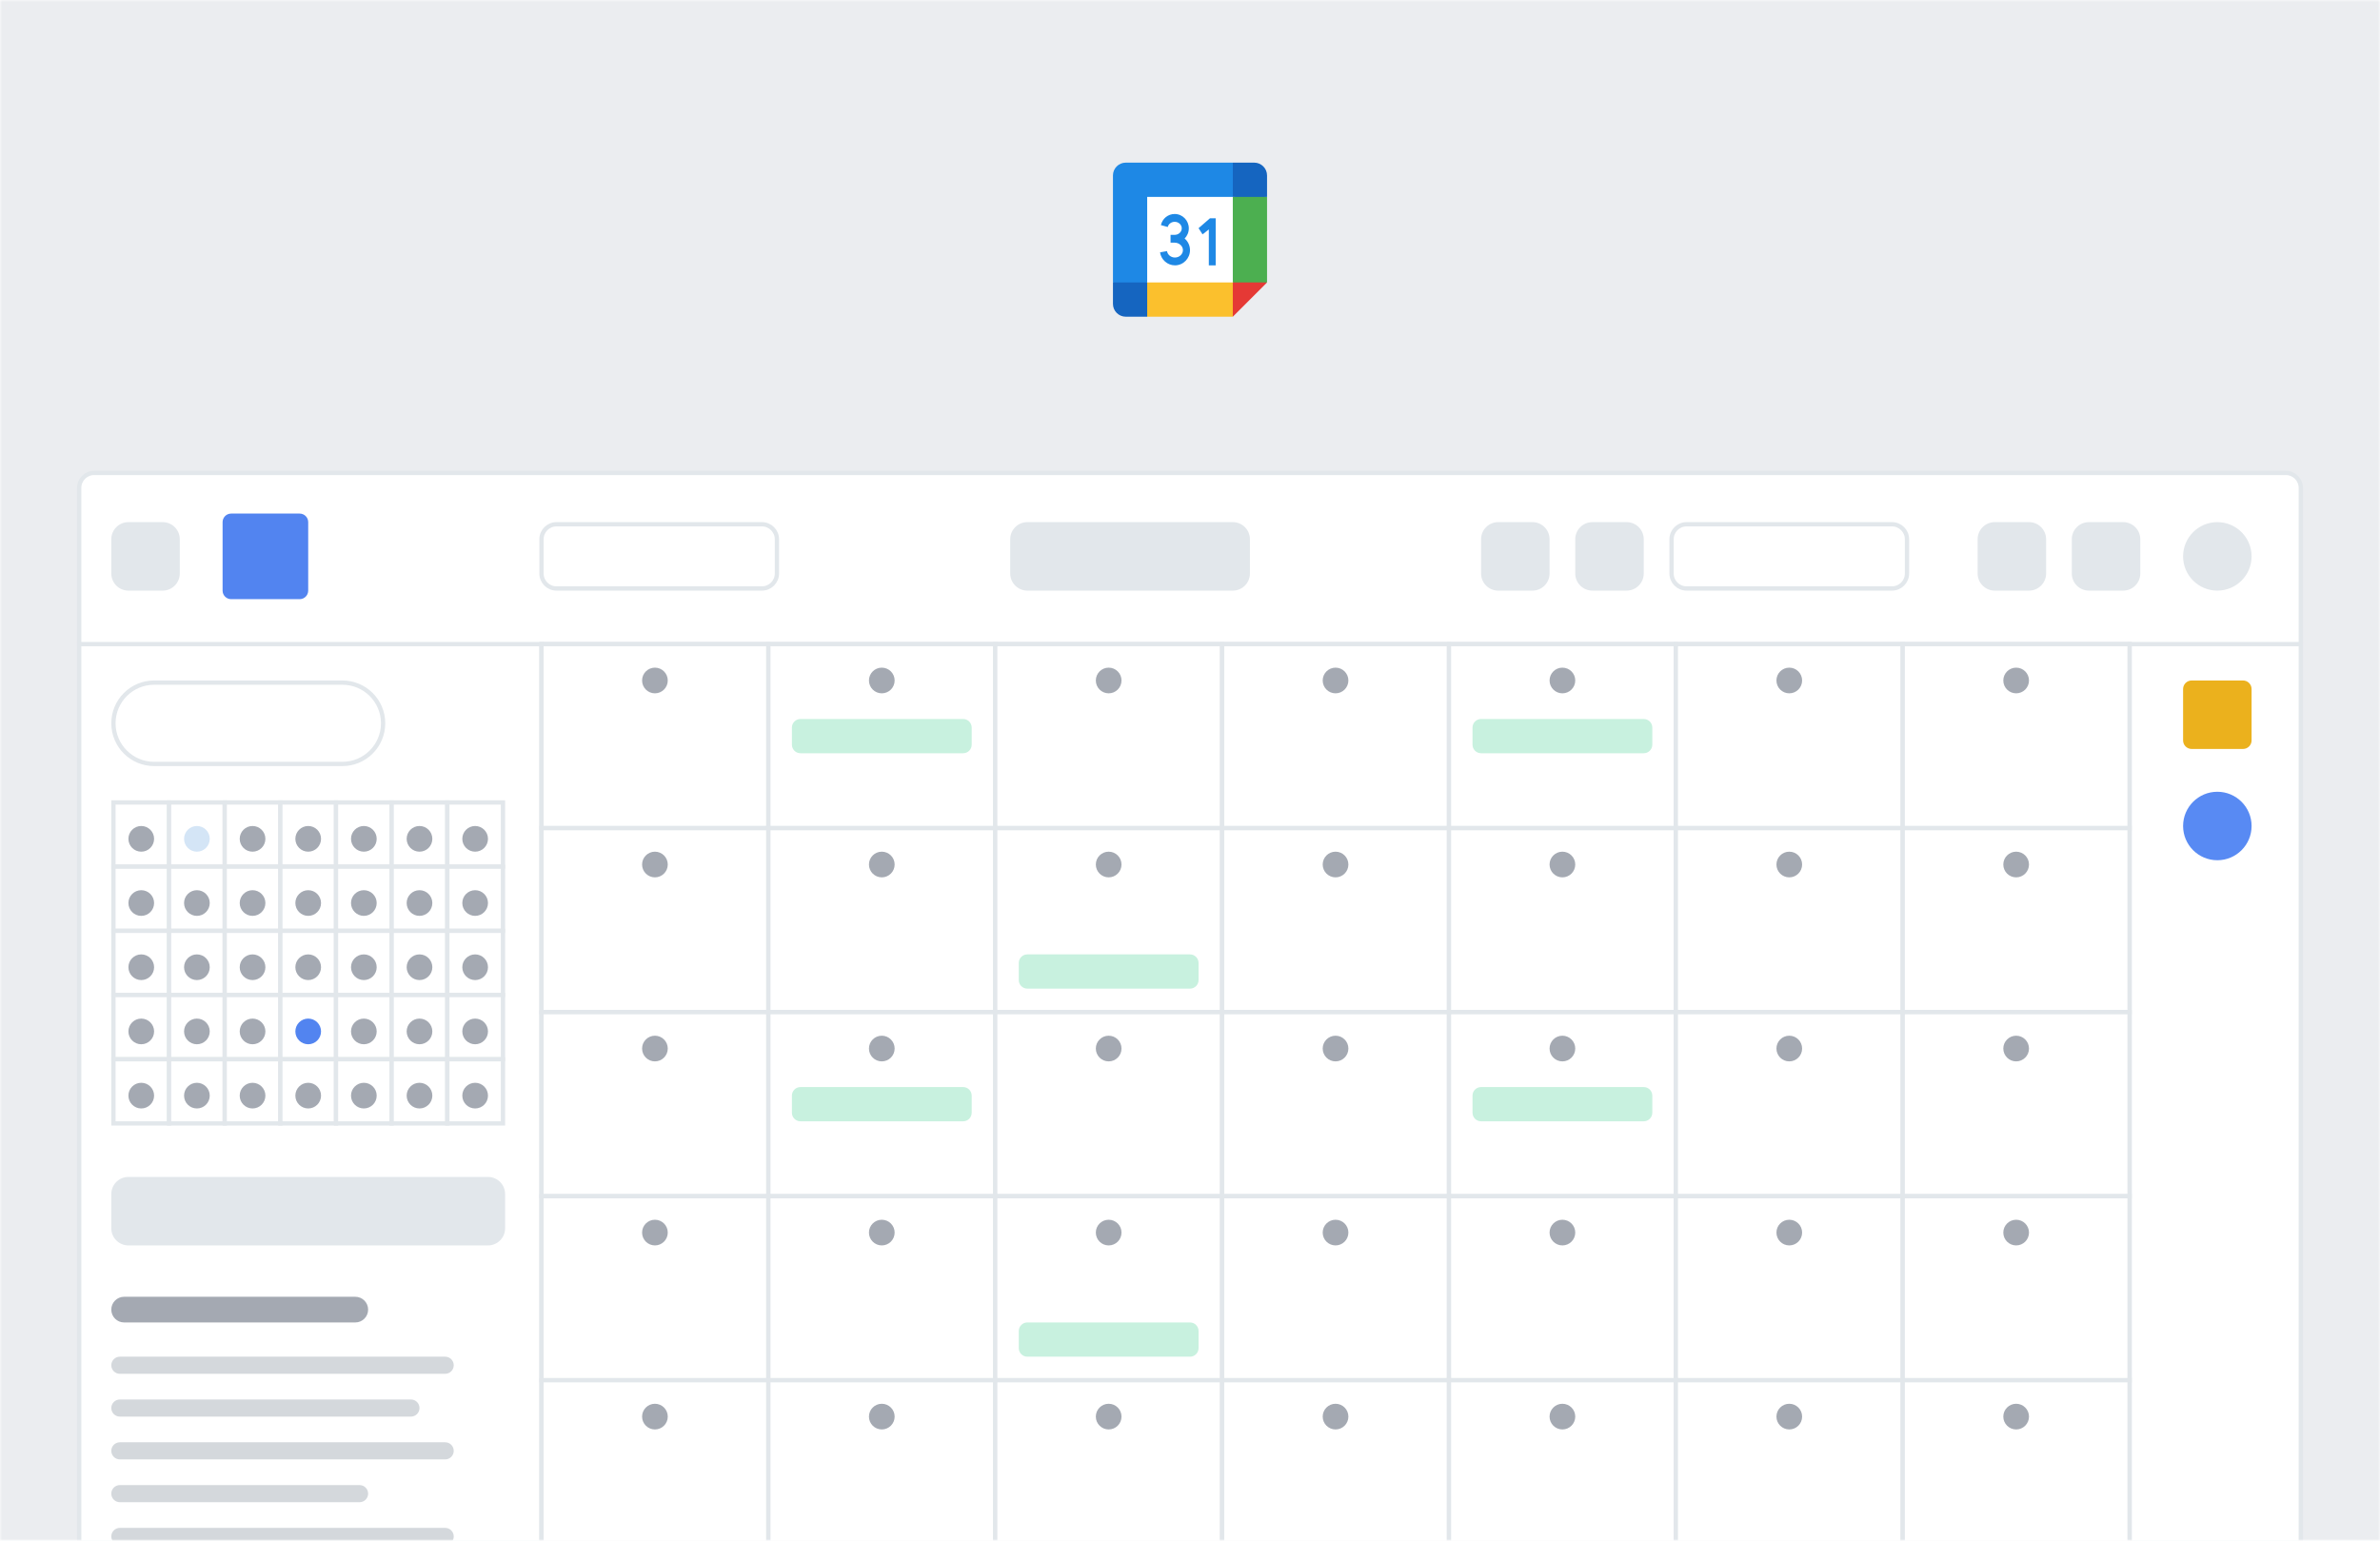 <svg width="556" height="360" viewBox="0 0 556 360" fill="none" xmlns="http://www.w3.org/2000/svg">
<g clip-path="url(#clip0_740_1310)">
<mask id="mask0_740_1310" style="mask-type:luminance" maskUnits="userSpaceOnUse" x="0" y="0" width="556" height="360">
<path d="M556 0H0V360H556V0Z" fill="white"/>
</mask>
<g mask="url(#mask0_740_1310)">
<path d="M556 0H0V360H556V0Z" fill="#EBEDF0"/>
<g filter="url(#filter0_d_740_1310)">
<path d="M18.5 108C18.5 106.067 20.067 104.5 22 104.5H534C535.933 104.5 537.5 106.067 537.5 108V380C537.5 381.933 535.933 383.5 534 383.5H22C20.067 383.5 18.5 381.933 18.5 380V108Z" fill="white" stroke="#E2E7EB"/>
<path fill-rule="evenodd" clip-rule="evenodd" d="M538 145H18V144H538V145Z" fill="#E2E7EB"/>
<path fill-rule="evenodd" clip-rule="evenodd" d="M127 384H126V144H127V384Z" fill="#E2E7EB"/>
<path fill-rule="evenodd" clip-rule="evenodd" d="M498 384H497V144H498V384Z" fill="#E2E7EB"/>
<path d="M179.5 144.5H126.5V187.5H179.5V144.5Z" fill="white" stroke="#E2E7EB"/>
<path d="M153 156C154.657 156 156 154.657 156 153C156 151.343 154.657 150 153 150C151.343 150 150 151.343 150 153C150 154.657 151.343 156 153 156Z" fill="#A4A9B2"/>
<path d="M232.5 144.5H179.5V187.5H232.5V144.5Z" fill="white" stroke="#E2E7EB"/>
<path d="M206 156C207.657 156 209 154.657 209 153C209 151.343 207.657 150 206 150C204.343 150 203 151.343 203 153C203 154.657 204.343 156 206 156Z" fill="#A4A9B2"/>
<path d="M225 162H187C185.895 162 185 162.895 185 164V168C185 169.105 185.895 170 187 170H225C226.105 170 227 169.105 227 168V164C227 162.895 226.105 162 225 162Z" fill="#C8F1DF"/>
<path d="M285.5 144.5H232.5V187.5H285.5V144.5Z" fill="white" stroke="#E2E7EB"/>
<path d="M259 156C260.657 156 262 154.657 262 153C262 151.343 260.657 150 259 150C257.343 150 256 151.343 256 153C256 154.657 257.343 156 259 156Z" fill="#A4A9B2"/>
<path d="M338.5 144.5H285.5V187.5H338.5V144.5Z" fill="white" stroke="#E2E7EB"/>
<path d="M312 156C313.657 156 315 154.657 315 153C315 151.343 313.657 150 312 150C310.343 150 309 151.343 309 153C309 154.657 310.343 156 312 156Z" fill="#A4A9B2"/>
<path d="M391.5 144.5H338.5V187.5H391.5V144.5Z" fill="white" stroke="#E2E7EB"/>
<path d="M365 156C366.657 156 368 154.657 368 153C368 151.343 366.657 150 365 150C363.343 150 362 151.343 362 153C362 154.657 363.343 156 365 156Z" fill="#A4A9B2"/>
<path d="M384 162H346C344.895 162 344 162.895 344 164V168C344 169.105 344.895 170 346 170H384C385.105 170 386 169.105 386 168V164C386 162.895 385.105 162 384 162Z" fill="#C8F1DF"/>
<path d="M444.5 144.5H391.5V187.5H444.5V144.5Z" fill="white" stroke="#E2E7EB"/>
<path d="M418 156C419.657 156 421 154.657 421 153C421 151.343 419.657 150 418 150C416.343 150 415 151.343 415 153C415 154.657 416.343 156 418 156Z" fill="#A4A9B2"/>
<path d="M497.5 144.5H444.5V187.5H497.5V144.5Z" fill="white" stroke="#E2E7EB"/>
<path d="M471 156C472.657 156 474 154.657 474 153C474 151.343 472.657 150 471 150C469.343 150 468 151.343 468 153C468 154.657 469.343 156 471 156Z" fill="#A4A9B2"/>
<path d="M179.5 187.5H126.5V230.5H179.5V187.5Z" fill="white" stroke="#E2E7EB"/>
<path d="M153 199C154.657 199 156 197.657 156 196C156 194.343 154.657 193 153 193C151.343 193 150 194.343 150 196C150 197.657 151.343 199 153 199Z" fill="#A4A9B2"/>
<path d="M232.5 187.5H179.5V230.5H232.5V187.5Z" fill="white" stroke="#E2E7EB"/>
<path d="M206 199C207.657 199 209 197.657 209 196C209 194.343 207.657 193 206 193C204.343 193 203 194.343 203 196C203 197.657 204.343 199 206 199Z" fill="#A4A9B2"/>
<path d="M285.5 187.5H232.5V230.5H285.5V187.5Z" fill="white" stroke="#E2E7EB"/>
<path d="M259 199C260.657 199 262 197.657 262 196C262 194.343 260.657 193 259 193C257.343 193 256 194.343 256 196C256 197.657 257.343 199 259 199Z" fill="#A4A9B2"/>
<path d="M278 217H240C238.895 217 238 217.895 238 219V223C238 224.105 238.895 225 240 225H278C279.105 225 280 224.105 280 223V219C280 217.895 279.105 217 278 217Z" fill="#C8F1DF"/>
<path d="M338.5 187.5H285.5V230.5H338.5V187.5Z" fill="white" stroke="#E2E7EB"/>
<path d="M312 199C313.657 199 315 197.657 315 196C315 194.343 313.657 193 312 193C310.343 193 309 194.343 309 196C309 197.657 310.343 199 312 199Z" fill="#A4A9B2"/>
<path d="M391.5 187.5H338.5V230.5H391.5V187.5Z" fill="white" stroke="#E2E7EB"/>
<path d="M365 199C366.657 199 368 197.657 368 196C368 194.343 366.657 193 365 193C363.343 193 362 194.343 362 196C362 197.657 363.343 199 365 199Z" fill="#A4A9B2"/>
<path d="M444.5 187.5H391.5V230.5H444.5V187.5Z" fill="white" stroke="#E2E7EB"/>
<path d="M418 199C419.657 199 421 197.657 421 196C421 194.343 419.657 193 418 193C416.343 193 415 194.343 415 196C415 197.657 416.343 199 418 199Z" fill="#A4A9B2"/>
<path d="M497.5 187.5H444.5V230.5H497.5V187.5Z" fill="white" stroke="#E2E7EB"/>
<path d="M471 199C472.657 199 474 197.657 474 196C474 194.343 472.657 193 471 193C469.343 193 468 194.343 468 196C468 197.657 469.343 199 471 199Z" fill="#A4A9B2"/>
<path d="M179.5 230.5H126.5V273.5H179.5V230.5Z" fill="white" stroke="#E2E7EB"/>
<path d="M153 242C154.657 242 156 240.657 156 239C156 237.343 154.657 236 153 236C151.343 236 150 237.343 150 239C150 240.657 151.343 242 153 242Z" fill="#A4A9B2"/>
<path d="M232.5 230.5H179.5V273.5H232.5V230.5Z" fill="white" stroke="#E2E7EB"/>
<path d="M206 242C207.657 242 209 240.657 209 239C209 237.343 207.657 236 206 236C204.343 236 203 237.343 203 239C203 240.657 204.343 242 206 242Z" fill="#A4A9B2"/>
<path d="M225 248H187C185.895 248 185 248.895 185 250V254C185 255.105 185.895 256 187 256H225C226.105 256 227 255.105 227 254V250C227 248.895 226.105 248 225 248Z" fill="#C8F1DF"/>
<path d="M285.5 230.5H232.5V273.5H285.5V230.5Z" fill="white" stroke="#E2E7EB"/>
<path d="M259 242C260.657 242 262 240.657 262 239C262 237.343 260.657 236 259 236C257.343 236 256 237.343 256 239C256 240.657 257.343 242 259 242Z" fill="#A4A9B2"/>
<path d="M338.5 230.5H285.5V273.5H338.5V230.5Z" fill="white" stroke="#E2E7EB"/>
<path d="M312 242C313.657 242 315 240.657 315 239C315 237.343 313.657 236 312 236C310.343 236 309 237.343 309 239C309 240.657 310.343 242 312 242Z" fill="#A4A9B2"/>
<path d="M391.5 230.5H338.5V273.5H391.5V230.5Z" fill="white" stroke="#E2E7EB"/>
<path d="M365 242C366.657 242 368 240.657 368 239C368 237.343 366.657 236 365 236C363.343 236 362 237.343 362 239C362 240.657 363.343 242 365 242Z" fill="#A4A9B2"/>
<path d="M384 248H346C344.895 248 344 248.895 344 250V254C344 255.105 344.895 256 346 256H384C385.105 256 386 255.105 386 254V250C386 248.895 385.105 248 384 248Z" fill="#C8F1DF"/>
<path d="M444.5 230.5H391.5V273.5H444.5V230.5Z" fill="white" stroke="#E2E7EB"/>
<path d="M418 242C419.657 242 421 240.657 421 239C421 237.343 419.657 236 418 236C416.343 236 415 237.343 415 239C415 240.657 416.343 242 418 242Z" fill="#A4A9B2"/>
<path d="M497.5 230.5H444.5V273.5H497.5V230.5Z" fill="white" stroke="#E2E7EB"/>
<path d="M471 242C472.657 242 474 240.657 474 239C474 237.343 472.657 236 471 236C469.343 236 468 237.343 468 239C468 240.657 469.343 242 471 242Z" fill="#A4A9B2"/>
<path d="M179.5 273.5H126.5V316.5H179.5V273.5Z" fill="white" stroke="#E2E7EB"/>
<path d="M153 285C154.657 285 156 283.657 156 282C156 280.343 154.657 279 153 279C151.343 279 150 280.343 150 282C150 283.657 151.343 285 153 285Z" fill="#A4A9B2"/>
<path d="M232.5 273.5H179.5V316.5H232.5V273.5Z" fill="white" stroke="#E2E7EB"/>
<path d="M206 285C207.657 285 209 283.657 209 282C209 280.343 207.657 279 206 279C204.343 279 203 280.343 203 282C203 283.657 204.343 285 206 285Z" fill="#A4A9B2"/>
<path d="M285.5 273.5H232.5V316.5H285.5V273.5Z" fill="white" stroke="#E2E7EB"/>
<path d="M259 285C260.657 285 262 283.657 262 282C262 280.343 260.657 279 259 279C257.343 279 256 280.343 256 282C256 283.657 257.343 285 259 285Z" fill="#A4A9B2"/>
<path d="M278 303H240C238.895 303 238 303.895 238 305V309C238 310.105 238.895 311 240 311H278C279.105 311 280 310.105 280 309V305C280 303.895 279.105 303 278 303Z" fill="#C8F1DF"/>
<path d="M338.5 273.5H285.5V316.5H338.5V273.5Z" fill="white" stroke="#E2E7EB"/>
<path d="M312 285C313.657 285 315 283.657 315 282C315 280.343 313.657 279 312 279C310.343 279 309 280.343 309 282C309 283.657 310.343 285 312 285Z" fill="#A4A9B2"/>
<path d="M391.5 273.5H338.5V316.5H391.5V273.5Z" fill="white" stroke="#E2E7EB"/>
<path d="M365 285C366.657 285 368 283.657 368 282C368 280.343 366.657 279 365 279C363.343 279 362 280.343 362 282C362 283.657 363.343 285 365 285Z" fill="#A4A9B2"/>
<path d="M444.5 273.5H391.5V316.5H444.5V273.5Z" fill="white" stroke="#E2E7EB"/>
<path d="M418 285C419.657 285 421 283.657 421 282C421 280.343 419.657 279 418 279C416.343 279 415 280.343 415 282C415 283.657 416.343 285 418 285Z" fill="#A4A9B2"/>
<path d="M497.5 273.5H444.5V316.5H497.5V273.5Z" fill="white" stroke="#E2E7EB"/>
<path d="M471 285C472.657 285 474 283.657 474 282C474 280.343 472.657 279 471 279C469.343 279 468 280.343 468 282C468 283.657 469.343 285 471 285Z" fill="#A4A9B2"/>
<path d="M179.5 316.5H126.5V359.5H179.5V316.5Z" fill="white" stroke="#E2E7EB"/>
<path d="M153 328C154.657 328 156 326.657 156 325C156 323.343 154.657 322 153 322C151.343 322 150 323.343 150 325C150 326.657 151.343 328 153 328Z" fill="#A4A9B2"/>
<path d="M232.5 316.5H179.5V359.5H232.5V316.5Z" fill="white" stroke="#E2E7EB"/>
<path d="M206 328C207.657 328 209 326.657 209 325C209 323.343 207.657 322 206 322C204.343 322 203 323.343 203 325C203 326.657 204.343 328 206 328Z" fill="#A4A9B2"/>
<path d="M285.5 316.5H232.5V359.5H285.5V316.5Z" fill="white" stroke="#E2E7EB"/>
<path d="M259 328C260.657 328 262 326.657 262 325C262 323.343 260.657 322 259 322C257.343 322 256 323.343 256 325C256 326.657 257.343 328 259 328Z" fill="#A4A9B2"/>
<path d="M338.5 316.5H285.5V359.5H338.5V316.5Z" fill="white" stroke="#E2E7EB"/>
<path d="M312 328C313.657 328 315 326.657 315 325C315 323.343 313.657 322 312 322C310.343 322 309 323.343 309 325C309 326.657 310.343 328 312 328Z" fill="#A4A9B2"/>
<path d="M391.5 316.5H338.5V359.5H391.5V316.5Z" fill="white" stroke="#E2E7EB"/>
<path d="M365 328C366.657 328 368 326.657 368 325C368 323.343 366.657 322 365 322C363.343 322 362 323.343 362 325C362 326.657 363.343 328 365 328Z" fill="#A4A9B2"/>
<path d="M444.5 316.5H391.5V359.5H444.5V316.5Z" fill="white" stroke="#E2E7EB"/>
<path d="M418 328C419.657 328 421 326.657 421 325C421 323.343 419.657 322 418 322C416.343 322 415 323.343 415 325C415 326.657 416.343 328 418 328Z" fill="#A4A9B2"/>
<path d="M497.5 316.5H444.5V359.5H497.5V316.5Z" fill="white" stroke="#E2E7EB"/>
<path d="M471 328C472.657 328 474 326.657 474 325C474 323.343 472.657 322 471 322C469.343 322 468 323.343 468 325C468 326.657 469.343 328 471 328Z" fill="#A4A9B2"/>
<path d="M39.5 181.5H26.5V196.5H39.5V181.5Z" fill="white" stroke="#E2E7EB"/>
<path d="M33 193C34.657 193 36 191.657 36 190C36 188.343 34.657 187 33 187C31.343 187 30 188.343 30 190C30 191.657 31.343 193 33 193Z" fill="#A4A9B2"/>
<path d="M52.5 181.5H39.5V196.5H52.5V181.5Z" fill="white" stroke="#E2E7EB"/>
<path d="M46 193C47.657 193 49 191.657 49 190C49 188.343 47.657 187 46 187C44.343 187 43 188.343 43 190C43 191.657 44.343 193 46 193Z" fill="#D4E5F6"/>
<path d="M65.5 181.5H52.5V196.5H65.5V181.5Z" fill="white" stroke="#E2E7EB"/>
<path d="M59 193C60.657 193 62 191.657 62 190C62 188.343 60.657 187 59 187C57.343 187 56 188.343 56 190C56 191.657 57.343 193 59 193Z" fill="#A4A9B2"/>
<path d="M78.5 181.5H65.5V196.5H78.5V181.5Z" fill="white" stroke="#E2E7EB"/>
<path d="M72 193C73.657 193 75 191.657 75 190C75 188.343 73.657 187 72 187C70.343 187 69 188.343 69 190C69 191.657 70.343 193 72 193Z" fill="#A4A9B2"/>
<path d="M91.5 181.5H78.5V196.5H91.5V181.5Z" fill="white" stroke="#E2E7EB"/>
<path d="M85 193C86.657 193 88 191.657 88 190C88 188.343 86.657 187 85 187C83.343 187 82 188.343 82 190C82 191.657 83.343 193 85 193Z" fill="#A4A9B2"/>
<path d="M104.5 181.5H91.5V196.5H104.5V181.5Z" fill="white" stroke="#E2E7EB"/>
<path d="M98 193C99.657 193 101 191.657 101 190C101 188.343 99.657 187 98 187C96.343 187 95 188.343 95 190C95 191.657 96.343 193 98 193Z" fill="#A4A9B2"/>
<path d="M117.5 181.5H104.5V196.5H117.5V181.5Z" fill="white" stroke="#E2E7EB"/>
<path d="M111 193C112.657 193 114 191.657 114 190C114 188.343 112.657 187 111 187C109.343 187 108 188.343 108 190C108 191.657 109.343 193 111 193Z" fill="#A4A9B2"/>
<path d="M39.5 196.5H26.5V211.5H39.5V196.5Z" fill="white" stroke="#E2E7EB"/>
<path d="M33 208C34.657 208 36 206.657 36 205C36 203.343 34.657 202 33 202C31.343 202 30 203.343 30 205C30 206.657 31.343 208 33 208Z" fill="#A4A9B2"/>
<path d="M52.5 196.5H39.5V211.5H52.5V196.5Z" fill="white" stroke="#E2E7EB"/>
<path d="M46 208C47.657 208 49 206.657 49 205C49 203.343 47.657 202 46 202C44.343 202 43 203.343 43 205C43 206.657 44.343 208 46 208Z" fill="#A4A9B2"/>
<path d="M65.5 196.5H52.5V211.5H65.5V196.5Z" fill="white" stroke="#E2E7EB"/>
<path d="M59 208C60.657 208 62 206.657 62 205C62 203.343 60.657 202 59 202C57.343 202 56 203.343 56 205C56 206.657 57.343 208 59 208Z" fill="#A4A9B2"/>
<path d="M78.5 196.5H65.5V211.5H78.5V196.5Z" fill="white" stroke="#E2E7EB"/>
<path d="M72 208C73.657 208 75 206.657 75 205C75 203.343 73.657 202 72 202C70.343 202 69 203.343 69 205C69 206.657 70.343 208 72 208Z" fill="#A4A9B2"/>
<path d="M91.5 196.5H78.5V211.5H91.5V196.5Z" fill="white" stroke="#E2E7EB"/>
<path d="M85 208C86.657 208 88 206.657 88 205C88 203.343 86.657 202 85 202C83.343 202 82 203.343 82 205C82 206.657 83.343 208 85 208Z" fill="#A4A9B2"/>
<path d="M104.5 196.5H91.5V211.5H104.5V196.5Z" fill="white" stroke="#E2E7EB"/>
<path d="M98 208C99.657 208 101 206.657 101 205C101 203.343 99.657 202 98 202C96.343 202 95 203.343 95 205C95 206.657 96.343 208 98 208Z" fill="#A4A9B2"/>
<path d="M117.5 196.5H104.5V211.5H117.5V196.5Z" fill="white" stroke="#E2E7EB"/>
<path d="M111 208C112.657 208 114 206.657 114 205C114 203.343 112.657 202 111 202C109.343 202 108 203.343 108 205C108 206.657 109.343 208 111 208Z" fill="#A4A9B2"/>
<path d="M39.5 211.5H26.5V226.5H39.5V211.5Z" fill="white" stroke="#E2E7EB"/>
<path d="M33 223C34.657 223 36 221.657 36 220C36 218.343 34.657 217 33 217C31.343 217 30 218.343 30 220C30 221.657 31.343 223 33 223Z" fill="#A4A9B2"/>
<path d="M52.5 211.5H39.5V226.5H52.5V211.5Z" fill="white" stroke="#E2E7EB"/>
<path d="M46 223C47.657 223 49 221.657 49 220C49 218.343 47.657 217 46 217C44.343 217 43 218.343 43 220C43 221.657 44.343 223 46 223Z" fill="#A4A9B2"/>
<path d="M65.5 211.5H52.5V226.5H65.5V211.5Z" fill="white" stroke="#E2E7EB"/>
<path d="M59 223C60.657 223 62 221.657 62 220C62 218.343 60.657 217 59 217C57.343 217 56 218.343 56 220C56 221.657 57.343 223 59 223Z" fill="#A4A9B2"/>
<path d="M78.5 211.5H65.5V226.5H78.5V211.5Z" fill="white" stroke="#E2E7EB"/>
<path d="M72 223C73.657 223 75 221.657 75 220C75 218.343 73.657 217 72 217C70.343 217 69 218.343 69 220C69 221.657 70.343 223 72 223Z" fill="#A4A9B2"/>
<path d="M91.5 211.5H78.5V226.5H91.5V211.5Z" fill="white" stroke="#E2E7EB"/>
<path d="M85 223C86.657 223 88 221.657 88 220C88 218.343 86.657 217 85 217C83.343 217 82 218.343 82 220C82 221.657 83.343 223 85 223Z" fill="#A4A9B2"/>
<path d="M104.5 211.5H91.5V226.5H104.5V211.5Z" fill="white" stroke="#E2E7EB"/>
<path d="M98 223C99.657 223 101 221.657 101 220C101 218.343 99.657 217 98 217C96.343 217 95 218.343 95 220C95 221.657 96.343 223 98 223Z" fill="#A4A9B2"/>
<path d="M117.5 211.5H104.5V226.5H117.5V211.5Z" fill="white" stroke="#E2E7EB"/>
<path d="M111 223C112.657 223 114 221.657 114 220C114 218.343 112.657 217 111 217C109.343 217 108 218.343 108 220C108 221.657 109.343 223 111 223Z" fill="#A4A9B2"/>
<path d="M39.5 226.5H26.5V241.5H39.5V226.5Z" fill="white" stroke="#E2E7EB"/>
<path d="M33 238C34.657 238 36 236.657 36 235C36 233.343 34.657 232 33 232C31.343 232 30 233.343 30 235C30 236.657 31.343 238 33 238Z" fill="#A4A9B2"/>
<path d="M52.5 226.5H39.5V241.5H52.5V226.5Z" fill="white" stroke="#E2E7EB"/>
<path d="M46 238C47.657 238 49 236.657 49 235C49 233.343 47.657 232 46 232C44.343 232 43 233.343 43 235C43 236.657 44.343 238 46 238Z" fill="#A4A9B2"/>
<path d="M65.5 226.5H52.5V241.5H65.5V226.5Z" fill="white" stroke="#E2E7EB"/>
<path d="M59 238C60.657 238 62 236.657 62 235C62 233.343 60.657 232 59 232C57.343 232 56 233.343 56 235C56 236.657 57.343 238 59 238Z" fill="#A4A9B2"/>
<path d="M78.5 226.5H65.5V241.5H78.5V226.5Z" fill="white" stroke="#E2E7EB"/>
<path d="M72 238C73.657 238 75 236.657 75 235C75 233.343 73.657 232 72 232C70.343 232 69 233.343 69 235C69 236.657 70.343 238 72 238Z" fill="#5284F0"/>
<path d="M91.5 226.5H78.5V241.5H91.5V226.5Z" fill="white" stroke="#E2E7EB"/>
<path d="M85 238C86.657 238 88 236.657 88 235C88 233.343 86.657 232 85 232C83.343 232 82 233.343 82 235C82 236.657 83.343 238 85 238Z" fill="#A4A9B2"/>
<path d="M104.5 226.5H91.5V241.5H104.5V226.5Z" fill="white" stroke="#E2E7EB"/>
<path d="M98 238C99.657 238 101 236.657 101 235C101 233.343 99.657 232 98 232C96.343 232 95 233.343 95 235C95 236.657 96.343 238 98 238Z" fill="#A4A9B2"/>
<path d="M117.5 226.5H104.5V241.5H117.5V226.5Z" fill="white" stroke="#E2E7EB"/>
<path d="M111 238C112.657 238 114 236.657 114 235C114 233.343 112.657 232 111 232C109.343 232 108 233.343 108 235C108 236.657 109.343 238 111 238Z" fill="#A4A9B2"/>
<path d="M39.5 241.5H26.5V256.5H39.5V241.5Z" fill="white" stroke="#E2E7EB"/>
<path d="M33 253C34.657 253 36 251.657 36 250C36 248.343 34.657 247 33 247C31.343 247 30 248.343 30 250C30 251.657 31.343 253 33 253Z" fill="#A4A9B2"/>
<path d="M52.5 241.5H39.5V256.5H52.5V241.5Z" fill="white" stroke="#E2E7EB"/>
<path d="M46 253C47.657 253 49 251.657 49 250C49 248.343 47.657 247 46 247C44.343 247 43 248.343 43 250C43 251.657 44.343 253 46 253Z" fill="#A4A9B2"/>
<path d="M65.5 241.5H52.5V256.5H65.5V241.5Z" fill="white" stroke="#E2E7EB"/>
<path d="M59 253C60.657 253 62 251.657 62 250C62 248.343 60.657 247 59 247C57.343 247 56 248.343 56 250C56 251.657 57.343 253 59 253Z" fill="#A4A9B2"/>
<path d="M78.5 241.5H65.5V256.5H78.5V241.5Z" fill="white" stroke="#E2E7EB"/>
<path d="M72 253C73.657 253 75 251.657 75 250C75 248.343 73.657 247 72 247C70.343 247 69 248.343 69 250C69 251.657 70.343 253 72 253Z" fill="#A4A9B2"/>
<path d="M91.5 241.5H78.5V256.5H91.5V241.5Z" fill="white" stroke="#E2E7EB"/>
<path d="M85 253C86.657 253 88 251.657 88 250C88 248.343 86.657 247 85 247C83.343 247 82 248.343 82 250C82 251.657 83.343 253 85 253Z" fill="#A4A9B2"/>
<path d="M104.5 241.5H91.5V256.5H104.5V241.5Z" fill="white" stroke="#E2E7EB"/>
<path d="M98 253C99.657 253 101 251.657 101 250C101 248.343 99.657 247 98 247C96.343 247 95 248.343 95 250C95 251.657 96.343 253 98 253Z" fill="#A4A9B2"/>
<path d="M117.5 241.5H104.5V256.5H117.5V241.5Z" fill="white" stroke="#E2E7EB"/>
<path d="M111 253C112.657 253 114 251.657 114 250C114 248.343 112.657 247 111 247C109.343 247 108 248.343 108 250C108 251.657 109.343 253 111 253Z" fill="#A4A9B2"/>
<path d="M80 153.5H36C30.753 153.5 26.5 157.753 26.5 163C26.5 168.247 30.753 172.5 36 172.5H80C85.247 172.5 89.5 168.247 89.5 163C89.5 157.753 85.247 153.5 80 153.5Z" fill="white" stroke="#E2E7EB"/>
<path d="M114 269H30C27.791 269 26 270.791 26 273V281C26 283.209 27.791 285 30 285H114C116.209 285 118 283.209 118 281V273C118 270.791 116.209 269 114 269Z" fill="#E2E7EB"/>
<path d="M83 297H29C27.343 297 26 298.343 26 300C26 301.657 27.343 303 29 303H83C84.657 303 86 301.657 86 300C86 298.343 84.657 297 83 297Z" fill="#A4A9B2"/>
<path d="M104 311H28C26.895 311 26 311.895 26 313C26 314.105 26.895 315 28 315H104C105.105 315 106 314.105 106 313C106 311.895 105.105 311 104 311Z" fill="#D4D8DC"/>
<path d="M96 321H28C26.895 321 26 321.895 26 323C26 324.105 26.895 325 28 325H96C97.105 325 98 324.105 98 323C98 321.895 97.105 321 96 321Z" fill="#D4D8DC"/>
<path d="M104 331H28C26.895 331 26 331.895 26 333C26 334.105 26.895 335 28 335H104C105.105 335 106 334.105 106 333C106 331.895 105.105 331 104 331Z" fill="#D4D8DC"/>
<path d="M84 341H28C26.895 341 26 341.895 26 343C26 344.105 26.895 345 28 345H84C85.105 345 86 344.105 86 343C86 341.895 85.105 341 84 341Z" fill="#D4D8DC"/>
<path d="M104 351H28C26.895 351 26 351.895 26 353C26 354.105 26.895 355 28 355H104C105.105 355 106 354.105 106 353C106 351.895 105.105 351 104 351Z" fill="#D4D8DC"/>
<path d="M38 116H30C27.791 116 26 117.791 26 120V128C26 130.209 27.791 132 30 132H38C40.209 132 42 130.209 42 128V120C42 117.791 40.209 116 38 116Z" fill="#E2E7EB"/>
<path d="M70 114H54C52.895 114 52 114.895 52 116V132C52 133.105 52.895 134 54 134H70C71.105 134 72 133.105 72 132V116C72 114.895 71.105 114 70 114Z" fill="#5284F0"/>
<path d="M178 116.5H130C128.067 116.5 126.5 118.067 126.5 120V128C126.5 129.933 128.067 131.5 130 131.5H178C179.933 131.5 181.5 129.933 181.5 128V120C181.5 118.067 179.933 116.5 178 116.5Z" fill="white" stroke="#E2E7EB"/>
<path d="M442 116.5H394C392.067 116.5 390.5 118.067 390.5 120V128C390.5 129.933 392.067 131.5 394 131.5H442C443.933 131.5 445.5 129.933 445.5 128V120C445.5 118.067 443.933 116.5 442 116.5Z" fill="white" stroke="#E2E7EB"/>
<path d="M288 116H240C237.791 116 236 117.791 236 120V128C236 130.209 237.791 132 240 132H288C290.209 132 292 130.209 292 128V120C292 117.791 290.209 116 288 116Z" fill="#E2E7EB"/>
<path d="M474 116H466C463.791 116 462 117.791 462 120V128C462 130.209 463.791 132 466 132H474C476.209 132 478 130.209 478 128V120C478 117.791 476.209 116 474 116Z" fill="#E2E7EB"/>
<path d="M496 116H488C485.791 116 484 117.791 484 120V128C484 130.209 485.791 132 488 132H496C498.209 132 500 130.209 500 128V120C500 117.791 498.209 116 496 116Z" fill="#E2E7EB"/>
<path d="M358 116H350C347.791 116 346 117.791 346 120V128C346 130.209 347.791 132 350 132H358C360.209 132 362 130.209 362 128V120C362 117.791 360.209 116 358 116Z" fill="#E2E7EB"/>
<path d="M524 153H512C510.895 153 510 153.895 510 155V167C510 168.105 510.895 169 512 169H524C525.105 169 526 168.105 526 167V155C526 153.895 525.105 153 524 153Z" fill="#EBB11D"/>
<path d="M526 187C526 182.582 522.418 179 518 179C513.582 179 510 182.582 510 187C510 191.418 513.582 195 518 195C522.418 195 526 191.418 526 187Z" fill="#588AF3"/>
<path d="M380 116H372C369.791 116 368 117.791 368 120V128C368 130.209 369.791 132 372 132H380C382.209 132 384 130.209 384 128V120C384 117.791 382.209 116 380 116Z" fill="#E2E7EB"/>
<path d="M526 124C526 119.582 522.418 116 518 116C513.582 116 510 119.582 510 124C510 128.418 513.582 132 518 132C522.418 132 526 128.418 526 124Z" fill="#E2E7EB"/>
</g>
</g>
<path d="M289 45H267V67H289V45Z" fill="white"/>
<path d="M280 53.316L280.933 54.763L282.4 53.605V62H284V51H282.667L280 53.316Z" fill="#1E88E5"/>
<path d="M276.746 55.73C277.35 55.123 277.725 54.281 277.725 53.351C277.725 51.503 276.243 50 274.422 50C272.873 50 271.548 51.067 271.202 52.595L272.804 53.04C272.964 52.338 273.643 51.828 274.422 51.828C275.332 51.828 276.074 52.511 276.074 53.351C276.074 54.191 275.332 54.874 274.422 54.874H273.458V56.702H274.422C275.467 56.702 276.349 57.497 276.349 58.437C276.349 59.394 275.511 60.172 274.482 60.172C273.552 60.172 272.757 59.527 272.631 58.672L271 58.964C271.253 60.695 272.75 62 274.481 62C276.421 62 278 60.402 278 58.437C278 57.355 277.513 56.384 276.746 55.73Z" fill="#1E88E5"/>
<path d="M288 74H268L267 70L268 66H288L289 70L288 74Z" fill="#FBC02D"/>
<path d="M292 67L296 66V46L292 45L288 46V66L292 67Z" fill="#4CAF50"/>
<path d="M288 46L289 42L288 38H263C261.343 38 260 39.343 260 41V66L264 67L268 66V46H288Z" fill="#1E88E5"/>
<path d="M288 66V74L296 66H288Z" fill="#E53935"/>
<path d="M293 38H288V46H296V41C296 39.343 294.657 38 293 38Z" fill="#1565C0"/>
<path d="M263 74H268V66H260V71C260 72.657 261.343 74 263 74Z" fill="#1565C0"/>
</g>
<defs>
<filter id="filter0_d_740_1310" x="6" y="98" width="544" height="304" filterUnits="userSpaceOnUse" color-interpolation-filters="sRGB">
<feFlood flood-opacity="0" result="BackgroundImageFix"/>
<feColorMatrix in="SourceAlpha" type="matrix" values="0 0 0 0 0 0 0 0 0 0 0 0 0 0 0 0 0 0 127 0" result="hardAlpha"/>
<feOffset dy="6"/>
<feGaussianBlur stdDeviation="6"/>
<feColorMatrix type="matrix" values="0 0 0 0 0 0 0 0 0 0.067 0 0 0 0 0.2 0 0 0 0.12 0"/>
<feBlend mode="normal" in2="BackgroundImageFix" result="effect1_dropShadow_740_1310"/>
<feBlend mode="normal" in="SourceGraphic" in2="effect1_dropShadow_740_1310" result="shape"/>
</filter>
<clipPath id="clip0_740_1310">
<rect width="556" height="360" fill="white"/>
</clipPath>
</defs>
</svg>
